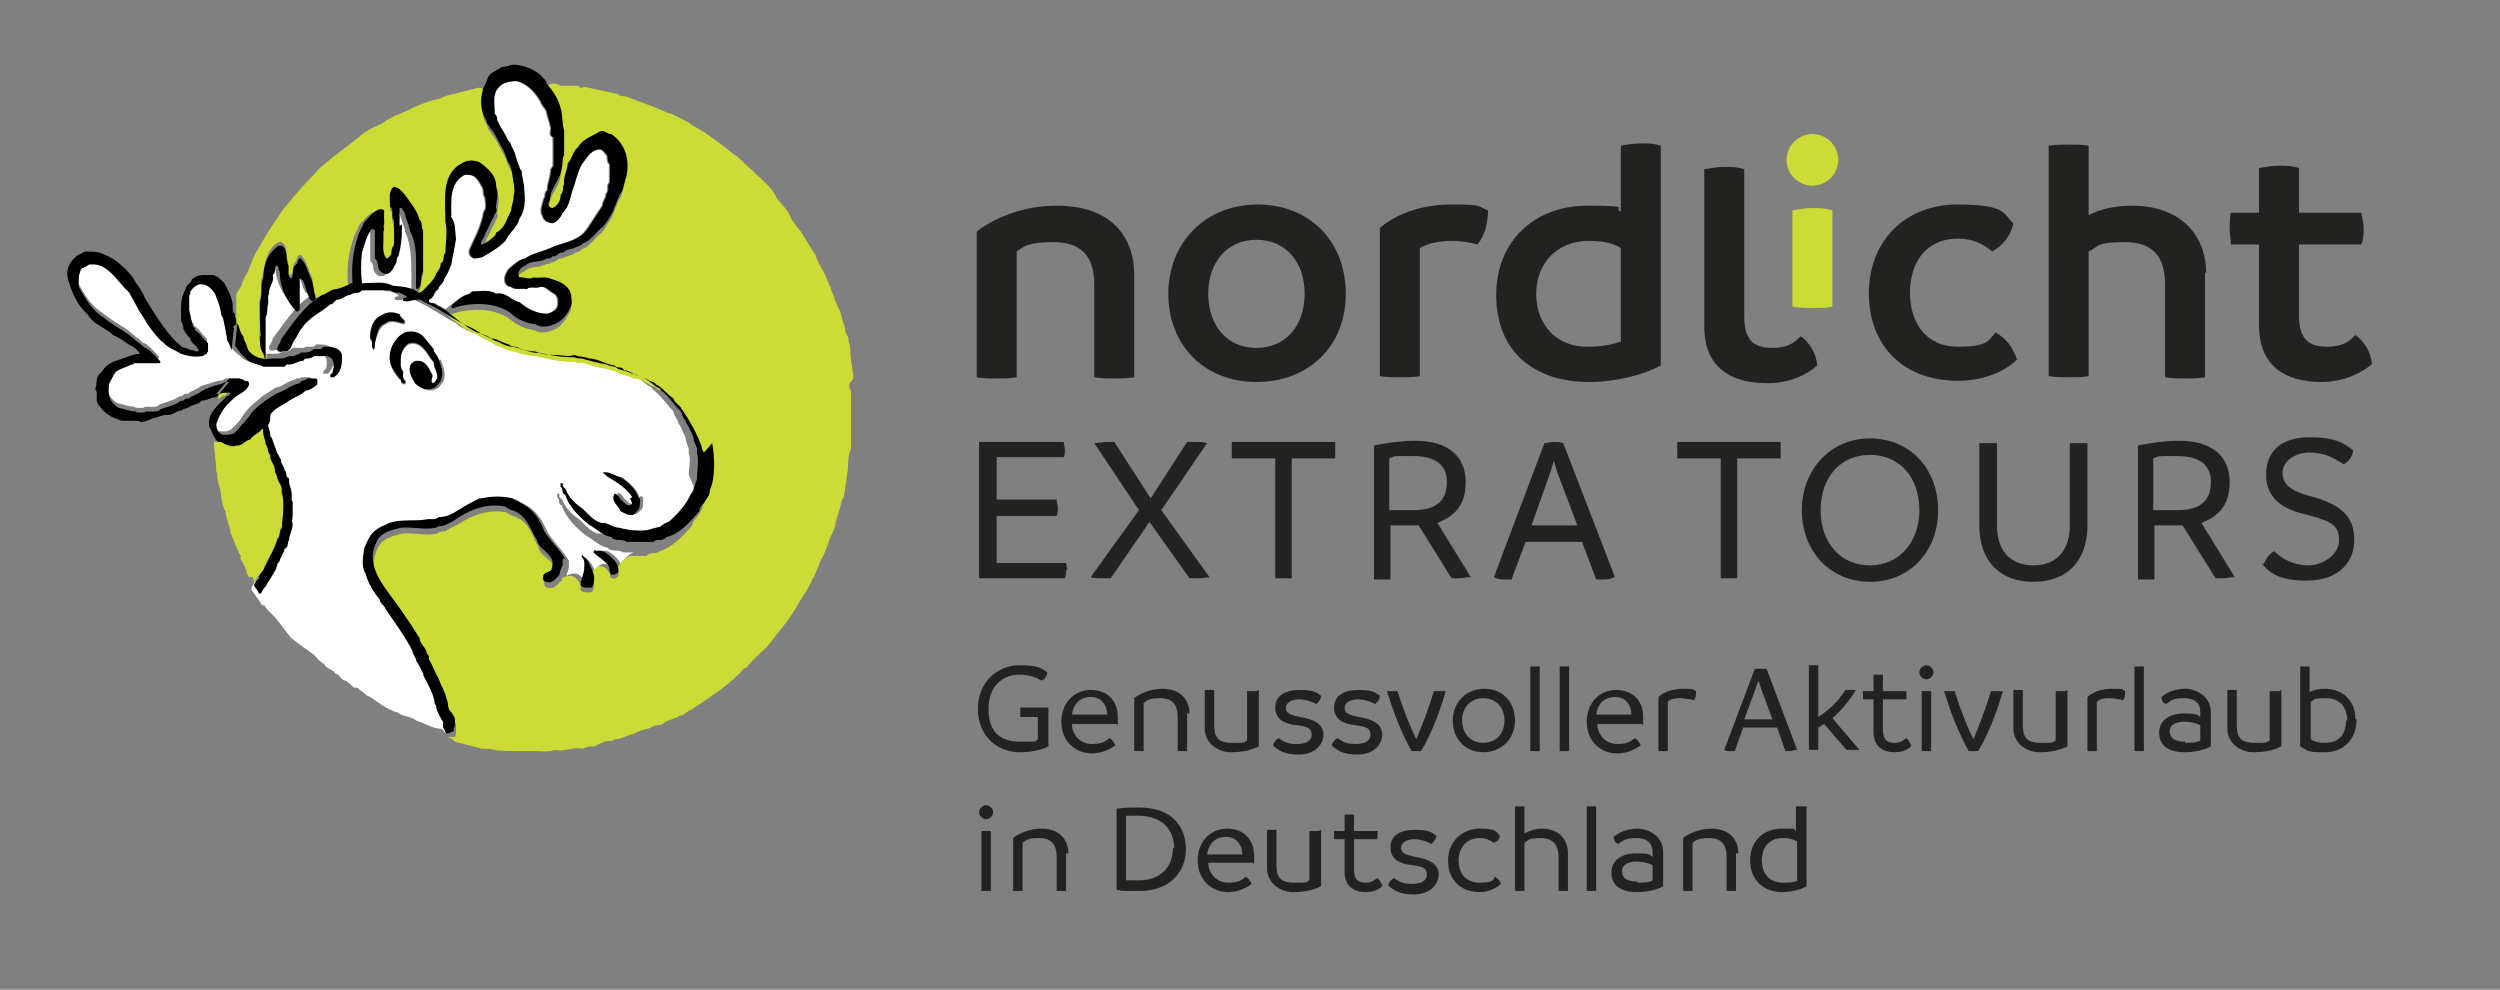<?xml version="1.0" encoding="UTF-8"?>
<svg xmlns="http://www.w3.org/2000/svg" version="1.1" viewBox="0 0 212.7 84.2">
  <rect x="0" y="0" width="212.7" height="84.2" fill="#808080" stroke="none"/>
  <!-- Generator: Adobe Illustrator 29.2.1, SVG Export Plug-In . SVG Version: 2.1.0 Build 116)  -->
  <defs>
    <style>
      .st0 {
        fill: #cddb36;
      }

      .st1 {
        fill: #fff;
      }

      .st2 {
        fill: #222221;
      }
    </style>
  </defs>
  <g id="Schriftzug">
    <g id="Schriftzug1" data-name="Schriftzug">
      <path class="st2" d="M89.2,60.3v3.2c-.6.3-1.4.5-2.4.5-2,0-3.6-1.4-3.6-3.7s1.7-3.7,3.5-3.7,1.9.3,2.4.6c0,.3-.2.6-.5.7-.5-.3-1.1-.5-1.9-.5-1.4,0-2.6,1-2.6,2.9s.9,2.8,2.7,2.8,1.1,0,1.5-.2v-1.9h-1.5c0-.2,0-.3,0-.4s0-.3,0-.4h2.4ZM95,61.6h-3.8c0,.9.7,1.7,1.7,1.7s1.2-.3,1.5-.5c.2.1.4.4.5.6-.4.3-1.1.7-2,.7-1.5,0-2.6-1.1-2.6-2.7s1.1-2.7,2.5-2.7,2.3.9,2.3,2.3,0,.4,0,.7ZM94.2,60.8c0-.7-.4-1.5-1.4-1.5s-1.5.7-1.6,1.5h2.9ZM101,60.7v3.2c-.1,0-.3,0-.4,0s-.3,0-.4,0v-2.9c0-1.1-.5-1.6-1.5-1.6s-1.1.2-1.4.4v4.1c-.1,0-.3,0-.4,0s-.3,0-.4,0v-4.5c.5-.4,1.4-.8,2.4-.8,1.6,0,2.3,1,2.3,2.1ZM107.1,58.7v4.8c-.6.3-1.3.5-2.4.5s-2.2-.8-2.2-2v-3.3c.2,0,.3,0,.4,0s.3,0,.4,0v2.9c0,1,.2,1.6,1.5,1.6s.9,0,1.3-.2v-4.2c.2,0,.3,0,.4,0s.3,0,.4,0ZM108.3,63.4c.1-.3.3-.5.5-.6.3.2.6.5,1.5.5s1.3-.3,1.3-.8-.3-.7-1.3-.8-1.8-.5-1.8-1.5.8-1.5,2.1-1.5,1.5.3,1.8.5c0,.3-.2.5-.4.7-.4-.2-.9-.4-1.5-.4s-1.1.3-1.1.7.2.6,1.2.8c1.2.2,2,.6,2,1.5s-.8,1.7-2.1,1.7-1.7-.4-2-.6ZM113.3,63.4c.1-.3.3-.5.5-.6.3.2.6.5,1.5.5s1.3-.3,1.3-.8-.3-.7-1.3-.8-1.8-.5-1.8-1.5.8-1.5,2.1-1.5,1.5.3,1.8.5c0,.3-.2.5-.4.7-.4-.2-.9-.4-1.5-.4s-1.1.3-1.1.7.2.6,1.2.8c1.2.2,2,.6,2,1.5s-.8,1.7-2.1,1.7-1.7-.4-2-.6ZM123,58.8c-.5,1.8-1.3,3.8-2.1,5.1-.1,0-.3,0-.4,0s-.3,0-.4,0c-.9-1.6-1.5-3.2-2.1-5.1.1,0,.3,0,.6,0s.2,0,.3,0c.5,1.6,1.1,3.1,1.6,4.1h0c0,0,0,0,0,0,.5-1.2,1-2.5,1.5-4.1.1,0,.2,0,.3,0,.2,0,.4,0,.5,0ZM123.6,61.3c0-1.5,1.1-2.7,2.7-2.7s2.6,1.2,2.6,2.7-1.1,2.7-2.7,2.7-2.6-1.2-2.6-2.7ZM128,61.3c0-1.1-.7-1.9-1.8-1.9s-1.8.8-1.8,1.9.7,1.9,1.8,1.9,1.8-.8,1.8-1.9ZM130.2,63.9v-7.2c.2,0,.3,0,.4,0s.3,0,.4,0v7.2c-.1,0-.3,0-.4,0s-.3,0-.4,0ZM132.7,63.9v-7.2c.2,0,.3,0,.4,0s.3,0,.4,0v7.2c-.1,0-.3,0-.4,0s-.3,0-.4,0ZM139.7,61.6h-3.8c0,.9.7,1.7,1.7,1.7s1.2-.3,1.5-.5c.2.1.4.4.5.6-.4.3-1.1.7-2,.7-1.5,0-2.6-1.1-2.6-2.7s1.1-2.7,2.5-2.7,2.3.9,2.3,2.3,0,.4,0,.7ZM138.8,60.8c0-.7-.4-1.5-1.4-1.5s-1.5.7-1.6,1.5h2.9ZM143.9,59.5c-.3,0-.6-.1-.9-.1s-.8,0-1.1.3v4.2c-.1,0-.3,0-.4,0s-.3,0-.4,0v-4.6c.4-.4,1.2-.7,2.1-.7s.8,0,1.1.2c0,.3,0,.6-.2.8ZM152.8,63.8c-.2,0-.3.1-.5.1s-.3,0-.4,0l-.7-2h-2.9l-.7,2c-.1,0-.3,0-.4,0-.2,0-.4,0-.5-.1l2.6-6.9c.2,0,.3,0,.5,0s.3,0,.5,0l2.6,6.9ZM150.8,61.2l-1-2.7-.2-.6-.2.6-1,2.7h2.3ZM158.1,63.8c-.2,0-.4,0-.6,0s-.3,0-.4,0l-1.9-2.2c-.2.1-.3.2-.5.3v1.9c-.1,0-.3,0-.4,0s-.3,0-.4,0v-7.2c.2,0,.3,0,.4,0s.3,0,.4,0v4.4c.9-.6,1.7-1.3,2.3-2.3.2,0,.3,0,.4,0s.3,0,.5,0c-.6,1-1.3,1.8-2,2.4l2.3,2.7ZM162.6,63.5c-.3.3-.8.5-1.4.5-1,0-1.8-.5-1.8-1.7v-2.8h-.9c0-.1,0-.2,0-.4s0-.2,0-.3h.9v-1.4c.1,0,.3,0,.4,0s.3,0,.4,0v1.4h2c0,.1,0,.2,0,.3s0,.2,0,.4h-2v2.6c0,.9.4,1.1,1,1.1s.8-.3,1-.4c.2.2.3.4.4.6ZM163.3,57.2c0-.3.3-.6.6-.6s.6.3.6.6-.3.6-.6.6-.6-.3-.6-.6ZM163.5,63.9v-5.1c.2,0,.3,0,.4,0s.3,0,.4,0v5.1c-.1,0-.3,0-.4,0s-.3,0-.4,0ZM170.4,58.8c-.5,1.8-1.3,3.8-2.1,5.1-.1,0-.3,0-.4,0s-.3,0-.4,0c-.9-1.6-1.5-3.2-2.1-5.1.1,0,.3,0,.6,0s.2,0,.3,0c.5,1.6,1.1,3.1,1.6,4.1h0c0,0,0,0,0,0,.5-1.2,1-2.5,1.5-4.1.1,0,.2,0,.3,0,.2,0,.4,0,.5,0ZM175.9,58.7v4.8c-.6.3-1.3.5-2.4.5s-2.2-.8-2.2-2v-3.3c.2,0,.3,0,.4,0s.3,0,.4,0v2.9c0,1,.2,1.6,1.5,1.6s.9,0,1.3-.2v-4.2c.2,0,.3,0,.4,0s.3,0,.4,0ZM180.4,59.5c-.3,0-.6-.1-.9-.1s-.8,0-1.1.3v4.2c-.1,0-.3,0-.4,0s-.3,0-.4,0v-4.6c.4-.4,1.2-.7,2.1-.7s.8,0,1.1.2c0,.3,0,.6-.2.8ZM181.6,63.9v-7.2c.2,0,.3,0,.4,0s.3,0,.4,0v7.2c-.1,0-.3,0-.4,0s-.3,0-.4,0ZM188.1,60.6v2.9c-.5.3-1.4.5-2.2.5-1.6,0-2.2-.7-2.2-1.7s.9-1.6,2.1-1.6,1.1.1,1.4.3v-.4c0-.8-.5-1.2-1.4-1.2s-1.1.2-1.5.5c-.3-.1-.4-.3-.4-.6.3-.3,1.1-.7,2-.7s2.2.6,2.2,2ZM185.9,63.2c.5,0,1,0,1.3-.2v-1.3c-.4-.2-.9-.3-1.4-.3s-1.2.2-1.2.8.4.9,1.3.9ZM194.1,58.7v4.8c-.6.3-1.3.5-2.4.5s-2.2-.8-2.2-2v-3.3c.2,0,.3,0,.4,0s.3,0,.4,0v2.9c0,1,.2,1.6,1.5,1.6s.9,0,1.3-.2v-4.2c.2,0,.3,0,.4,0s.3,0,.4,0ZM200.5,61.2c0,1.7-1.1,2.8-2.7,2.8s-1.4-.1-2.1-.5v-6.8c.2,0,.3,0,.4,0s.3,0,.4,0v2.2c.3-.2.8-.3,1.3-.3,1.5,0,2.6,1,2.6,2.6ZM199.7,61.3c0-1.1-.6-1.9-1.8-1.9s-.9.1-1.3.3v3.2c.3.2.7.3,1.2.3,1.2,0,1.8-.7,1.8-1.9ZM83.3,69.1c0-.3.3-.6.6-.6s.6.3.6.6-.3.6-.6.6-.6-.3-.6-.6ZM83.5,75.8v-5.1c.2,0,.3,0,.4,0s.3,0,.4,0v5.1c-.1,0-.3,0-.4,0s-.3,0-.4,0ZM90.7,72.6v3.2c-.1,0-.3,0-.4,0s-.3,0-.4,0v-2.9c0-1.1-.5-1.6-1.5-1.6s-1.1.2-1.4.4v4.1c-.1,0-.3,0-.4,0s-.3,0-.4,0v-4.5c.5-.4,1.4-.8,2.4-.8,1.6,0,2.3,1,2.3,2.1ZM100.9,72.2c0,2.1-1.5,3.6-3.9,3.6s-1.2,0-2-.1v-6.9c.8-.1,1.2-.1,1.9-.1,2.6,0,4,1.4,4,3.6ZM99.9,72.2c0-1.6-1-2.8-3.1-2.8s-.6,0-1,0v5.5c.3,0,.7,0,1.1,0,1.9,0,2.9-1.2,2.9-2.8ZM106.6,73.4h-3.8c0,.9.7,1.7,1.7,1.7s1.2-.3,1.5-.5c.2.1.4.4.5.6-.4.3-1.1.7-2,.7-1.5,0-2.6-1.1-2.6-2.7s1.1-2.7,2.5-2.7,2.3.9,2.3,2.3,0,.4,0,.7ZM105.7,72.7c0-.7-.4-1.5-1.4-1.5s-1.5.7-1.6,1.5h2.9ZM112.4,70.6v4.8c-.6.3-1.3.5-2.4.5s-2.2-.8-2.2-2v-3.3c.2,0,.3,0,.4,0s.3,0,.4,0v2.9c0,1,.2,1.6,1.5,1.6s.9,0,1.3-.2v-4.2c.2,0,.3,0,.4,0s.3,0,.4,0ZM117.6,75.4c-.3.3-.8.5-1.4.5-1,0-1.8-.5-1.8-1.7v-2.8h-.9c0-.1,0-.2,0-.4s0-.2,0-.3h.9v-1.4c.1,0,.3,0,.4,0s.3,0,.4,0v1.4h2c0,.1,0,.2,0,.3s0,.2,0,.4h-2v2.6c0,.9.4,1.1,1,1.1s.8-.3,1-.4c.2.2.3.4.4.6ZM118.1,75.3c.1-.3.3-.5.5-.6.3.2.6.5,1.5.5s1.3-.3,1.3-.8-.3-.7-1.3-.8-1.8-.5-1.8-1.5.8-1.5,2.1-1.5,1.5.3,1.8.5c0,.3-.2.5-.4.7-.4-.2-.9-.4-1.5-.4s-1.1.3-1.1.7.2.6,1.2.8c1.2.2,2,.6,2,1.5s-.8,1.7-2.1,1.7-1.7-.4-2-.6ZM123.2,73.2c0-1.6,1.2-2.7,2.7-2.7s1.4.3,1.7.6c0,.3-.2.5-.5.6-.3-.2-.7-.4-1.2-.4-1.2,0-1.8.9-1.8,1.9s.5,1.9,1.8,1.9,1.1-.3,1.3-.5c.2.1.4.3.5.6-.3.3-1,.7-1.8.7-1.6,0-2.7-1-2.7-2.7ZM133.4,72.6v3.2c-.1,0-.3,0-.4,0s-.3,0-.4,0v-2.9c0-.8-.3-1.6-1.5-1.6s-1,.2-1.4.4v4.1c-.1,0-.3,0-.4,0s-.3,0-.4,0v-7.2c.2,0,.3,0,.4,0s.3,0,.4,0v2.3c.4-.2.9-.4,1.5-.4,1.5,0,2.2,1,2.2,2.1ZM135,75.8v-7.2c.2,0,.3,0,.4,0s.3,0,.4,0v7.2c-.1,0-.3,0-.4,0s-.3,0-.4,0ZM141.5,72.5v2.9c-.5.3-1.4.5-2.2.5-1.6,0-2.2-.7-2.2-1.7s.9-1.6,2.1-1.6,1.1.1,1.4.3v-.4c0-.8-.5-1.2-1.4-1.2s-1.1.2-1.5.5c-.3-.1-.4-.3-.4-.6.3-.3,1.1-.7,2-.7s2.2.6,2.2,2ZM139.3,75.1c.5,0,1,0,1.3-.2v-1.3c-.4-.2-.9-.3-1.4-.3s-1.2.2-1.2.8.4.9,1.3.9ZM147.7,72.6v3.2c-.1,0-.3,0-.4,0s-.3,0-.4,0v-2.9c0-1.1-.5-1.6-1.5-1.6s-1.1.2-1.4.4v4.1c-.1,0-.3,0-.4,0s-.3,0-.4,0v-4.5c.5-.4,1.4-.8,2.4-.8,1.6,0,2.3,1,2.3,2.1ZM153.7,68.6v6.8c-.5.3-1.4.5-2.1.5-1.5,0-2.7-1-2.7-2.7s1.2-2.7,2.7-2.7.9,0,1.2.2v-2.1c.1,0,.3,0,.4,0s.3,0,.4,0ZM152.9,74.9v-3.3c-.3-.2-.7-.3-1.2-.3-1.1,0-1.8.7-1.8,1.9s.7,1.9,1.8,1.9c.5,0,.9,0,1.3-.2Z"/>
      <path class="st2" d="M90.7,48.5c0,.2,0,.5-.1.7h-7.3v-11.6h7.2c0,.2.1.5.1.7s0,.5-.1.6h-5.7v3.6h5.1c0,.2.1.5.1.7s0,.4-.1.7h-5.1v4h5.9c0,.2.1.4.1.6ZM103,49.1c-.2,0-.6.1-1,.1s-.5,0-.8,0l-3.4-4.8-3.3,4.8c-.1,0-.5,0-.7,0-.3,0-.8,0-1-.1l4.1-5.7-3.8-5.7c.3,0,.8-.1,1.1-.1s.4,0,.6,0l3.1,4.8,3.1-4.8c.1,0,.4,0,.6,0,.3,0,.8,0,1.1.1l-3.9,5.7,4.1,5.7ZM113.6,39h-3.7v10.2c-.3,0-.5,0-.7,0s-.5,0-.7,0v-10.2h-3.7c0-.2,0-.5,0-.7s0-.4,0-.7h8.8c0,.2,0,.4,0,.7s0,.4,0,.7ZM125.1,49.1c-.3,0-.6.1-1,.1s-.5,0-.6,0l-2.8-4.5c-.1,0-.3,0-.4,0-.6,0-1.4,0-2,0v4.6c-.3,0-.5,0-.7,0s-.5,0-.7,0v-11.4c1-.2,2.3-.4,3.5-.4,2.9,0,4.3,1.4,4.3,3.5s-1,2.9-2.4,3.5l2.9,4.7ZM120.3,43.4c2.1,0,2.8-1,2.8-2.4s-.9-2.2-2.9-2.2-1.4,0-2,.2v4.4c.7,0,1.4,0,2,0ZM137.4,49.1c-.3.1-.5.2-.9.2s-.5,0-.7,0l-1.2-3.2h-4.8l-1.2,3.2c-.2,0-.5,0-.6,0-.3,0-.6,0-.9-.2l4.3-11.4c.3,0,.5-.1.8-.1s.5,0,.8.1l4.4,11.4ZM134.2,44.7l-1.7-4.5-.3-1-.3,1-1.6,4.5h3.9ZM151.5,39h-3.7v10.2c-.3,0-.5,0-.7,0s-.5,0-.7,0v-10.2h-3.7c0-.2,0-.5,0-.7s0-.4,0-.7h8.8c0,.2,0,.4,0,.7s0,.4,0,.7ZM153.3,43.4c0-3.4,2.4-6.1,5.8-6.1s5.8,2.6,5.8,6.1-2.4,6.1-5.8,6.1-5.8-2.6-5.8-6.1ZM163.3,43.4c0-2.8-1.7-4.7-4.2-4.7s-4.2,1.9-4.2,4.7,1.7,4.7,4.2,4.7,4.2-2,4.2-4.7ZM168.4,44.7v-7c.3,0,.5,0,.7,0s.5,0,.8,0v7c0,2,1,3.4,3.1,3.4s3.1-1.4,3.1-3.4v-7c.3,0,.5,0,.8,0s.5,0,.7,0v7c0,3.1-1.8,4.8-4.6,4.8s-4.6-1.7-4.6-4.8ZM190.1,49.1c-.3,0-.6.1-1,.1s-.5,0-.6,0l-2.8-4.5c-.1,0-.3,0-.4,0-.6,0-1.4,0-2,0v4.6c-.3,0-.5,0-.7,0s-.5,0-.7,0v-11.4c1-.2,2.3-.4,3.5-.4,2.9,0,4.3,1.4,4.3,3.5s-1,2.9-2.4,3.5l2.9,4.7ZM185.3,43.4c2.1,0,2.8-1,2.8-2.4s-.9-2.2-2.9-2.2-1.4,0-2,.2v4.4c.7,0,1.4,0,2,0ZM192.6,48c.2-.5.5-.9.9-1.1.7.7,1.7,1.2,2.9,1.2s2.6-.9,2.6-2.1-.4-1.6-2.7-2.2c-1.8-.4-3.5-1.2-3.5-3.4s1.5-3.2,3.7-3.2,2.9.5,3.7,1.1c0,.5-.4,1-.8,1.2-.8-.5-1.6-1-2.9-1s-2.3.8-2.3,1.7.5,1.5,2.3,2c2.3.6,3.8,1.5,3.8,3.7s-1.6,3.5-4.1,3.5-3.2-.8-3.8-1.5Z"/>
      <path class="st0" d="M152,13.6c0-1.2,1-2.2,2.2-2.2s2.2,1,2.2,2.2-1,2.2-2.2,2.2-2.2-1-2.2-2.2ZM152.5,26.1v-8.2c.6-.1,1.1-.2,1.7-.2s1.1,0,1.7.2v8.2c-.5.1-1.1.1-1.7.1s-1.1,0-1.7-.1Z"/>
      <path class="st2" d="M96.5,23.4v8.7c-.6.1-1.2.1-1.7.1s-1.1,0-1.7-.1v-7.9c0-2.6-1.3-3.6-3.5-3.6s-2.5.4-3.1.8v10.7c-.5.1-1.1.1-1.7.1s-1.1,0-1.7-.1v-12.4c1.3-1,3.7-2.2,6.8-2.2,4.6,0,6.6,2.6,6.6,5.9ZM99.4,25c0-4.4,3.2-7.6,7.6-7.6s7.5,3.1,7.5,7.6-3.2,7.5-7.6,7.5-7.5-3.1-7.5-7.5ZM111,25c0-2.7-1.6-4.6-4.1-4.6s-4.1,1.9-4.1,4.6,1.6,4.6,4.1,4.6,4.1-1.9,4.1-4.6ZM126.6,17.9c0,1.1-.3,2.2-.9,2.9-.7-.2-1.4-.3-2.2-.3-1.1,0-2,.2-2.7.6v10.9c-.5.1-1.1.1-1.7.1s-1.1,0-1.7-.1v-12.6c1.1-1,3.3-2,6-2s2.2.1,3.2.5ZM141.3,12.4v18.7c-1.5.8-3.8,1.4-6.1,1.4-4.7,0-7.9-2.6-7.9-7.4s3.5-7.6,7.7-7.6,2.1.2,2.9.5v-5.6c.5-.1,1.1-.2,1.7-.2s1.1,0,1.7.2ZM137.9,29.1v-8c-.8-.5-1.7-.6-2.8-.6-2.5,0-4.4,1.8-4.4,4.5s1.8,4.5,4.3,4.5c1,0,1.9-.1,2.8-.4ZM159,25c0-4.6,3.2-7.6,7.5-7.6s3.9.8,4.8,1.6c-.2,1-.9,1.9-1.8,2.4-.7-.6-1.6-1.1-2.9-1.1-2.8,0-4.1,2.1-4.1,4.6s1.3,4.6,4.1,4.6,2.6-.7,3.2-1.2c.9.5,1.5,1.3,1.8,2.3-.9.9-2.7,1.8-5,1.8-4.5,0-7.6-2.8-7.6-7.5ZM187.6,23.2v8.9c-.6.1-1.2.1-1.7.1s-1.1,0-1.7-.1v-7.9c0-2.1-.8-3.6-3.4-3.6s-2.2.4-3.1.8v10.6c-.5.1-1.1.1-1.7.1s-1.1,0-1.7-.1V12.4c.6-.1,1.1-.1,1.7-.1s1.1,0,1.7.1v5.9c1-.5,2.2-.8,3.7-.8,4.3,0,6.3,2.7,6.3,5.7ZM201.8,31c-.9.7-2.3,1.5-4.3,1.5-3.1,0-5.3-1.4-5.3-4.8v-6.9h-2.4c0-.5-.1-.9-.1-1.4s0-.9.1-1.3h2.4v-3.8c.6-.1,1.1-.2,1.7-.2s1.1,0,1.7.2v3.8h5.3c.1.5.2.9.2,1.3s0,.9-.2,1.4h-5.3v6.1c0,2.1,1,2.6,2.4,2.6s1.9-.5,2.4-1c.7.5,1.3,1.4,1.4,2.4ZM154.6,31.1c-.9.8-2.3,1.5-4.3,1.5-3.1,0-5.3-1.4-5.3-4.8v-13.4c.6-.1,1.1-.2,1.7-.2s1.1,0,1.7.2v12.6c0,2.1,1,2.6,2.4,2.6s1.9-.5,2.4-1c.7.5,1.3,1.4,1.4,2.4Z"/>
    </g>
  </g>
  <g id="Elch">
    <path id="weiss" class="st1" d="M36.4,25.7c0,0,0-.1,0-.2.5-.2.4-.7.8-.9,0-.3.5-.5.5-.9.3-.4.4-.7.6-1.2.1-.7.3-1.4.4-2.2-.1-.6,0-1.3-.4-1.8,0-1.3-.2-2.9,1.1-3.6.2-.1.4,0,.6,0,.5.1.7.6,1,1.1.1.2,0,.6.2.8,0,.4.2.9-.1,1.2-.2,1.2-.7,2.1-1.2,3.2-.1.3,0,.6.2.7.2.2.5,0,.8,0,.7-.4,1.4-.8,2-1.4.3-.7,1-1.1,1.2-1.9.5-.7.5-1.6.4-2.5,0-.6-.2-1-.2-1.5,0-.1-.2-.2-.2-.4-.3-.6-.3-1.2-.7-1.8,0-.3-.3-.4-.4-.7-.2-.5-.5-.8-.7-1.3-.2-.2,0-.5-.3-.7,0-.7-.2-1.5.2-2.1.4-.6,1.1-.7,1.7-.7.9.2,1.6,1,2,1.7.1.3.3.5.5.8.1.5.3,1,.4,1.5,0,.3-.2.6.2.8v2.4l-.2.3c0,.6-.3,1.2-.3,1.8-.3.2-.1.5-.3.7-.1.5-.4,1-.1,1.5.1.4.4.5.8.6.4-.1.7-.5.9-.9.5-.5.6-1.2.8-1.9.3-.7.4-1.5.8-2.2.4-.5.7-1.2,1.5-1.3.3,0,.5.3.7.6,0,.2,0,.5.2.7v1.5c-.3.3,0,.7-.3,1,0,.4-.3.6-.3,1-.5.7-.9,1.4-1.4,2.1-.7.9-1.8,1-2.8,1.4-.8.4-1.7.5-2.4,1-.6.1-1,.6-1.4.9-.2.3-.4.7-.3,1.1.1.2.2.4.5.4.3.3.9.1,1.3.2.4-.3.8,0,1.2-.2h.2c.4.1.6.4,1,.6.3.2.3.5.3.9,0,.4-.5.7-.9.8-.9,0-1.7-.4-2.4-1-.7-.1-1.1-.9-2-.7-.5-.4-1.4-.2-2-.2l-.2.2c-.6.1-1.1.6-1.6,1h0s-.4.3-.4.3c-.3-.2-.6-.3-.9-.5-.1,0-.3,0-.4-.1ZM59,41.3c0,.1,0,.3,0,.4-.2.4-.2.9-.5,1.2,0,0,0,0,0,0-.4.9-1.1,1.7-1.9,2.4-.3.1-.5.2-.7.4-.4.1-.8.2-1.1.3-.8.1-1.7,0-2.4-.2-.6,0-1-.5-1.5-.4-.7-.2-1.1-.7-1.6-1.2-.6-.4-1.1-.9-1.4-1.5,0-.3-.4-.3-.3-.6,0-.1-.1-.1-.2-.1v.3c.3.2,0,.6.4.7.3,1,1.2,1.9,2.1,2.6.6.3,1.1.9,1.8,1,.3.4.9.1,1.3.4.3,0,.6,0,.9,0-.3.1-.5.3-.8.6-.1.1-.2.3-.3.4,0-.2-.2-.3-.3-.5-.4-.4-.9-.8-1.4-.6,0,0-.2,0-.2.2.4.4,1,.7,1.3,1.2,0,0,0,.2,0,.3-.2-.3-.7-1-1.3-.4,0,0-.2.2-.3.4,0-.2-.2-.4-.2-.5-.1-.2-.4-.5-.6-.7,0,0-.1.2,0,.2.4.2.2.7.2,1.1,0,.3-.1.6-.2.9-.1-.3-.4-.7-.8-.8-.3,0-.5,0-.8.2,0-.2.2-.5.2-.8,0,0,0-.2,0-.2,0,0,0-.2,0-.3-.1-.2-.3-.4-.4-.6-.5-.6-1-1.2-1.4-1.8-.2-.4-.4-.9-.7-1.3-.3-.4-.7-.8-1.1-1-.3-.2-.6-.3-.9-.5-.4-.1-.8-.1-1.3-.1s-.9,0-1.3,0h-.2c-.6.3-1.2.6-1.8,1-.5.3-1,.6-1.7.6-.1.1-.3.2-.5.2,0,0-.2,0-.3,0s-.2,0-.3,0c-1,.2-2.4-.1-3.3.4-.1,0-.3,0-.4.1-.2,0-.4.2-.5.4-.2.1-.3.3-.4.5-.2.3-.3.6-.5,1-.1.7-.3,1.6.1,2.2.2.8.7,1.6,1.2,2.2,0,.3.4.5.5.8.8,1.2,1.7,2.4,2.3,3.6,0,.2.2.4.3.6,0,0,0,.1,0,.2.1.2.2.3.3.5.1.2.2.4.3.5,0,.3.3.6.4.9.2.4.4.8.5,1.2,0,0,0,.1,0,.2,0,.1,0,.2,0,.3,0,0,0,0,0,.1,0,.2,0,.4.1.6.2,0,.3,0,.5.1v.7c0,0,0,0,0,0,0,.2,0,.3,0,.5,0,0,0,0,0,0,0,.1.1.2.2.3,0,0,0,.1,0,.2,0,0-.2,0-.3,0,0,0,0,0,0-.2,0,0,0,0,0,0,0,0,0,.1,0,.2,0-.1-.1-.2-.3-.3h0c-.7,0-1.4-.5-2.1-.7-.5-.4-1.1-.3-1.6-.7-.5-.1-.9-.4-1.3-.6-.2-.2-.6-.4-1-.7-.3-.1-.5-.3-.6-.4-.2-.1-.4-.3-.5-.4h-.3c-.4-.4-.3-.3-.7-.6-.4,0-.5-.6-.9-.6,0-.3-.8-.4-.9-.8-.4-.2-.6-.5-.9-.8-1-.7-1.8-1.3-1.9-1.4-.2-.2-.7-.9-1.4-1.8-.3-.3-.7-.6-.9-1h-.2c-.3-.5-.6-.9-.9-1.3h0s0,0,0,0v-.2c-.1,0,.9-1.3.9-1.3,0,0,0,0,.2,0,.1-.2.3-.4.4-.7,0-.1,0-.3.1-.4s.1-.2.2-.3c0-.4.3-.6.4-1,0,0,.1,0,.2-.2,0,0,0,0,0,0,0,0,0,0,0-.2,0,0,0-.2,0-.3,0,0,0-.1.1-.2,0-.5.3-.9.3-1.3,0-.1,0-.3,0-.4,0,0,0,0,0,0,0-.1,0-.2,0-.3,0,0,0-.2,0-.3,0-.1,0-.2,0-.3,0,0,0,0,0,0,0-.1,0-.2,0-.3,0,0,0-.2-.1-.3,0-.1,0-.3,0-.4,0,0,0,0,0-.1,0,0,0-.2,0-.3,0,0,0,0,0-.1,0-.1,0-.2,0-.3,0-.1,0-.3,0-.4-.3-.2,0-.6-.4-.7,0-.3-.4-.5-.3-.9,0-.1-.1-.2-.2-.4,0-.1-.1-.3-.2-.4-.1-.3-.2-.5-.3-.8,0-.2,0-.3-.2-.4,0-.3-.1-.6-.2-.9.3-.2.1-.5.2-.9.3-.5.9-.7,1.3-1,.4-.3.8-.5,1.2-.7.3,0,.4-.3.7-.4.3-.1.6-.3.8-.5,0-.1,0-.2,0-.3,0,0,0-.1,0-.1,0,0,0,0-.1-.1-.1,0-.2,0-.4,0-.1,0-.3,0-.4,0,0,0,0,.1-.1.1,0,0-.1,0-.2,0,0,0,0,0-.1,0,0,0,0,0,0,0,0,0,0,0-.1.1-.5.1-.9.4-1.3.6-.3,0-.5.2-.7.3-.3.2-.6.4-.9.6,0,0-.1.1-.2.2-.3.2-.6.5-.8.7-.3.3-.5.6-.7.9-.1.2-.2.3-.4.5-.1.1-.3.3-.4.4-.2.1-.3.2-.5.2-.2,0-.4,0-.5,0-.1,0-.2,0-.3-.1,0,0,0,0,0,0,0,0,0,0,0-.1,0,0,0,0,0-.1,0,0,0,0,0,0,0-.1,0-.2-.1-.4,0-.1,0-.3.2-.4h0s0,0,0,0c0-.2.2-.4.3-.5,0,0,0,0,0,0,0-.1.2-.3.3-.4,0,0,.1-.1.2-.2,0-.1.2-.2.3-.3.2-.2.3-.3.5-.5.4-.2.9-.5,1.1-1,0-.2-.2-.3-.4-.3-.2-.2-.4-.2-.7-.2-.1,0-.2,0-.4,0,0,0,0,0,0,0,0,0-.1,0-.2,0,0,0,0,0-.1,0h-.2c-.2.1-.3.2-.5.2,0,0,0,0-.1,0-.5.1-.9.3-1.4.4,0,0-.2.1-.3.2-.2.1-.4.2-.6.3-.1,0-.2.1-.3.2,0,0-.1,0-.2,0-.2,0-.3.3-.5.2-.3.2-.5.3-.8.4-.3.1-.6.2-.9.3-.3.3-.7.2-1.1.2-.1,0-.2,0-.3.1,0,0-.1,0-.2,0,0,0-.2,0-.2,0-.2,0-.3,0-.4-.1-.5,0-.9-.2-1.4-.3-.2-.1-.3-.2-.5-.4-.4-.5-.4-1.1-.3-1.7.2-.3.3-.6.5-.9.3-.3.8-.4,1.2-.6s.3,0,.4-.2c.3,0,.7,0,1,0s.7,0,1,0h0c0,0,.2,0,.2,0,0,0,.1-.1,0-.2-.4-.4-.7-.8-1.2-1.1,0,0-.1,0-.2-.1-.1-.1-.3-.3-.5-.4-.2-.2-.5-.4-.7-.6-.7-.5-1.5-.9-2.2-1.5-1-.6-1.6-1.7-2.1-2.6,0-.1,0-.3,0-.4,0-.3,0-.6.1-.8,0-.1.1-.3.2-.4.2,0,.4-.2.6-.3,0,0,.1,0,.2,0,1.4-.1,2.2,1.5,3.2,2.4.2.4.4.7.6,1.1.2.4.4.7.6,1,.4.7.9,1.4,1.5,2,.3.2.5.5.8.6.3.2.6.3.9.5.6.2,1.1.3,1.8.2h0c.1,0,.3-.2.4-.2,0,0,0-.1.1-.2,0-.2,0-.5,0-.7-.4-.3-.6-.8-1.1-1.1,0,0,0,0,0-.1,0-.1-.2-.2-.2-.3-.1-.4-.2-.8-.3-1.3,0-.2,0-.4,0-.6,0,0,0-.2,0-.3s0-.2,0-.3c0,0,0-.1.1-.2,0,0,0-.1,0-.2.2-.3.6-.7,1-.6.5,0,.9.5,1.1.8.1.3.2.5.3.8.1.3.2.5.2.8,0,.2.1.3.2.5.1.5.2,1,.3,1.4,0,0,0,.1,0,.1v.2c.1.2.2.4.3.6,0,0,0,.1,0,.2,0,0,0,0,0,0,0,0,0,.1.1.2,0,0,.1.2.2.3.1.2.3.3.4.4.2.2.4.3.6.5.4.2.7.2,1.1.4h1.8l.2-.2c.5,0,.8-.3,1.4-.3.1-.1.3-.2.4-.2s.3,0,.5-.2c0,0,.1,0,.2,0,0,0,.2,0,.2,0,0,0,0,0,.1,0,.1,0,.2,0,.3,0h0c0,0,.2,0,.3,0,0,0,0,0,0,0,0,0,.2,0,.3.1,0,0,.1.1.1.2.1.2.1.3.1.5,0,.2,0,.4-.1.5,0,0-.1.1-.2.2,0,0,0,.1,0,.2.1,0,.2,0,.3,0,.2,0,.3-.3.4-.4,0,0,.1-.2.1-.2.3-.3.3-.8.2-1.2-.2-.7-1-.7-1.6-.7-.1.2-.3.2-.4.2,0,0-.2,0-.2,0s-.2,0-.2,0c0,0-.2,0-.2.1,0,0,0,0,0,0,0,0-.1,0-.2,0,0,0,0,0-.1,0,0,0-.1,0-.2,0-.1,0-.2,0-.3,0-.2,0-.3,0-.4.2,0,0-.1,0-.2.1-.1,0-.2,0-.3,0-.2,0-.4.2-.7.2-.1,0-.2,0-.4,0-.3,0-.6,0-.9,0v-.7c0-1,0-1.9,0-3,.2-.3,0-.7.2-1.1.1-.3,0-.6.1-.9-.1-.6.4-1,.3-1.6.2-.2.1-.6.3-.8.3,0,.1.4.3.5,0,1.3.6,2.5,1.4,3.4.2,0,.2-.1.3-.3,0-.9,0-1.6,0-2.4h0c.1,0,.2,0,.3.1.2.5.3,1.1.6,1.6.2.1.4,0,.5,0,0,0,0,0,0,0v.2c-1.4.9-2.3,2.4-3.3,3.7,0,.3-.4.6-.3.9.2.3.5,0,.8.1.4-.2.4-.5.6-.9.3-.3.4-.8.7-1.1.6-.9,1.6-1.3,2.4-2,.3,0,.4-.4.6-.4.4,0,.7-.4,1.1-.4.3-.3.7,0,1-.4h2.4c.2.2.5.2.8.2.2.1.4.2.6.3,0,.2-.2.1-.3.2,0,0,0,.2,0,.2.6.2,1.2-.4,1.8.1,1.2.5,2.2,1.3,3.4,1.9.3.3.6.4.9.6.5.2,1,.3,1.4.6.5,0,1,.4,1.5.5.3.3.7.1,1,.4.6.1,1,.4,1.6.3.4.2,1,.2,1.4.2.6,0,1,.2,1.6,0,.4.2.8.1,1.2.3.8,0,1.4.5,2.2.6.2.3.6,0,.8.4.4,0,.7.3,1,.4.6.1,1.1.5,1.6.9.2.2.5.2.5.4.7.5,1.2,1.3,1.8,1.9,0,.3.3.6.4.9,0,0,0,0,0,.1.3.3.3.7.6,1.1,0,.4.2.7.3,1.1,0,0,0,.2,0,.3.2.6,0,1.3,0,1.9ZM34.4,27.6c.3-.3-.2-.5-.3-.7-.4-.2-1.2-.3-1.6,0-.8.3-1.1,1.1-1,2,.3.2,0,.7.3.9.2-.2,0-.4.1-.6.2-.6.3-1.3.9-1.6.5-.4,1.1-.1,1.5,0ZM37.3,30.6c-.1-.3-.4-.5-.4-.8l-.9-1.1c-.4-.4-1.1-.5-1.6-.3-.6.3-1.1,1-1.2,1.7-.2.9.3,1.6.8,2.2.2,0,0,.3.3.4,0,0,.1,0,.2,0,0,0,0-.1,0-.2-.3-.2-.2-.5-.2-.8-.3-.3-.2-.8-.2-1.2,0-.4.3-1,.7-1.2,1.1-.3,1.6,1,2.1,1.6,0,.5.4.9.3,1.4-.1.1-.2.4-.4.4-.2-.2,0-.5,0-.7-.3-.5-.5-1.1-1.1-1.2-.3,0-.5.2-.6.4-.2.6.2,1.1.4,1.5.4.4,1,.7,1.6.4.3-.1.4-.4.6-.6.3-.7,0-1.3-.2-1.9ZM54.4,42.3c-.2-.7-.9-1.3-1.5-1.7-.5,0-1-.5-1.5-.4,0,.2.2.2.3.3.8.4,1.7,1,2.2,1.8,0,.2.2.5,0,.6-.4,0-.6-.3-.8-.5-.1-.2-.3-.4-.5-.5-.3.6.3,1,.5,1.5.3.2.7.4,1.1.3.2-.2.4-.3.5-.6,0-.3.1-.7-.1-.9ZM30.6,24.4c.9,0,1.8-.2,2.6.2.6,0,1.3.2,1.8.4v-.3c0,0,0-.2,0-.3,0-.3,0-.6,0-.9,0-1.3,0-2.6-.5-3.7-.1-.6-.4-1.1-.5-1.7-.2-.1,0-.3-.3-.4h-.1c0,.6,0,1.2,0,1.7,0,.1.2.2.2.3,0,.8,0,1.6-.3,2.3-.2.2-.1.4-.2.6-.2.3-.3.7-.7.9-.2,0-.5,0-.6-.2-.4-.3-.1-.8-.5-1.1v-2.4c-.1-.1-.2-.1-.3-.1-.4.6-.6,1.3-.8,2-.1.7-.1,1.7,0,2.5h0Z"/>
    <path id="gruen" class="st0" d="M22.6,30.7s0,0,0,0c0,0,0,0,0,0ZM17.9,34.9s0,0,0,0c0,0,0,0,0,0h0ZM21.5,49.6s0,0,0,0c0,0,0,0,0,0ZM19,33.7s0,0,0,0c.1,0,.3-.1.3-.3-.1,0-.3,0-.4,0,0,0-.1,0-.2,0,0,0,0,0-.1,0,0,.2,0,.4,0,.6h0s0,0,0,0c.1-.1.3-.3.4-.4ZM23.9,41.8c.3.8.2,1.8.1,2.7v.3c-.3.3-.1.7-.4,1-.2.7-.5,1.2-.8,1.8-.1.2-.2.4-.3.6,0,.3-.3.5-.5.8,0,0,0,0,0,0,0,0-.1,0-.1.1,0,0,0,0,0,0-.1.1-.2.3-.3.5,0,0,0-.2-.1-.5,0,0-.1,0-.3,0-.3-.3-.2-.8-.5-1.1,0-.3-.4-.4-.2-.7-.4-.6-.6-1.4-.9-2,0-.6-.4-1.1-.4-1.8-.3-.4-.3-.9-.4-1.4,0-.6-.4-1.2-.3-1.9h-.1c0-1-.2-1.8-.2-2.6,0,0,.2,0,.3,0v-.3s0,0,0,0c0,0,.1,0,.2,0,0,0,.1,0,.2,0,.2,0,.3.2.5.2.2,0,.4,0,.6,0,.5,0,.7-.4,1.2-.5.3-.4.7-.5,1-.9,0,0,0,0,.1,0,0,0,0,0,0,0,0,.5.3.8.2,1.3.3.3,0,.7.4.9,0,.5.4.8.4,1.3,0,0,0,.1,0,.2.1.2.3.3.2.5,0,.4.5.8.4,1.2ZM72.6,32.2c0-.6-.2-1.2-.2-1.8-.1-.4,0-1-.2-1.3.1-.5-.4-.7-.3-1.2-.2-.5-.3-1.1-.5-1.6-.2-.2-.2-.6-.4-.8,0-.4-.3-.6-.3-1-.3-.5-.4-1-.7-1.5-.2-.4-.5-.8-.6-1.3-.2-.2-1.3-2.1-1.2-1.9,0,0-.9-1.2-.9-1.2-.2-.7-.8-1.2-1.2-1.7-.4-1-1.4-1.7-2.2-2.5-.5-.4-1-1-1.5-1.3-1.1-.9-2.3-1.8-3.6-2.5-.2-.3-.5-.2-.6-.4-.5-.2-.9-.5-1.4-.6-1.1-.5-2.2-.9-3.3-1.3-.3-.2-.7,0-.9-.3-1-.2-1.9-.4-2.8-.6-.2,0-.4.2-.6-.1h-1.5c-.3-.2-.8-.3-1.1,0,0,0,0,.2,0,.2h-.2s0,0,0,0c0,0,0,0,0,.1.6.6,1,1.3,1.2,2.1.1.6,0,1.3.3,1.9v2.1c-.2.3-.1.8-.2,1.1,0,1-.9,1.7-1,2.7-.1.1-.2.3-.1.5s.2,0,.3.2c.4-.2.6-.7.7-1.1.3-.2.1-.6.3-.9,0-.7.3-1.2.3-1.8.3-.5.3-1.1.9-1.4.3-.7,1.1-1,1.8-1.3.4-.2.6.3,1,.2,1.2.8,1.6,2.2,1.3,3.6-.2.4-.2.9-.4,1.3-.3.4-.4.9-.6,1.3-.2.6-.6,1.1-1,1.7-.6.4-1,1.2-1.7,1.4-.2.3-.5.2-.7.4-.3.2-.7.2-1,.4-.4-.1-.5.4-.9.3-.1.2-.4.1-.5.2-.5.3-1.3.1-1.8.6-.3.1-.5.3-.6.6,0,.2,0,.3.2.4.4,0,.7.2,1.1,0,.5,0,1,0,1.4.1.7.2,1.6.5,1.8,1.4,0,.3.2.6,0,.9-.3.6-.8,1.4-1.5,1.6-.4.2-1.1.3-1.5,0-.8-.1-1.5-.4-2.2-1-1.3-.9-3.3-.9-4.8-.4-.1,0-.2,0-.2-.1h0c0,0-.4.1-.4.1.2.1.4.2.5.4.4.3.8.6,1.2.9.5.2.9.4,1.3.7.4.2.9.4,1.3.7.5.1,1,.5,1.5.5.6.2,1.2.4,1.9.4,1.1.3,2.2.5,3.4.5.1.2.4,0,.6.1.7.2,1.3.4,2.1.5.3.2.7.1,1,.4.4.1.8.2,1.2.4.5,0,.9.3,1.3.5.2.2.5.1.7.4.6.2,1,.9,1.5,1.2.2.3.6.5.7.9.7,1,1.3,2.1,1.7,3.2,0,.2,0,.4.2.5.3,1.2.4,2.9-.2,4,0,.5-.3.7-.5,1.1-.2.2-.4.4-.4.7-.8.9-1.7,1.9-2.8,2.2-.3.3-.8,0-1.1.4-.4,0-.9,0-1.4,0-.3.1-.5.3-.8.6-.1.1-.2.3-.3.4.1.2.2.5.1.7-.1.1-.3.3-.5.2-.2,0-.2-.2-.2-.4-.2-.3-.7-1-1.3-.4,0,0-.2.2-.3.4.2.4.3.7.2,1.2,0,.2-.1.4-.3.4-.3,0-.7,0-.8-.2,0-.1,0-.3,0-.4-.1-.3-.4-.7-.8-.8-.3,0-.5,0-.8.2v.2c-.4.3-.7.8-1.2.6-.3,0-.3-.3-.3-.4,0-.4.5-.4.7-.6.2-.3.2-.6,0-1-.3-.5-1.1-.8-1.2-1.5-.5-.8-.7-1.9-1.7-2.4-.3-.2-.7-.2-1-.5-1.5-.3-2.9.2-4.1,1-.4.2-.7.3-1.1.6-.2,0-.5,0-.7.2-1,.2-2-.1-3,0-.8.2-1.7.4-2.1,1.3-.8,1.6.2,3.1,1.1,4.3.9,1.3,1.8,2.5,2.6,3.8,0,.5.6.8.6,1.3.2.1.2.3.2.5.3.5.5,1.1.8,1.6.2.6.6,1.2.7,1.8.2.3,0,.7.3,1,.2.2.3.4.4.6,0,.1,0,.3,0,.4,0,.1,0,.2,0,.3,0,.1,0,.3-.1.4,0,0-.1,0-.2,0-.1,0-.3,0-.4.1,0,0,0,0,0,0,0,0,.2,0,.3,0,0,0,.2.2.3.3l2.3.6c.4,0,.7,0,1.1.1.3.1.6,0,.9.1h2.6c.5,0,1.1.1,1.6-.1.9.2,1.5-.3,2.4-.1.3-.2.7-.2,1-.2.2-.1.4-.3.7-.3.2-.3.7,0,1-.3.6,0,1.1-.4,1.7-.5.4-.3.9-.3,1.4-.5.3-.3.8-.1,1.1-.4.4-.3.9-.3,1.3-.6.4,0,.6-.4,1-.5,1.3-.9,2.8-1.8,4-3,.3-.2.4-.6.7-.6.5-.6,1.1-1.2,1.7-1.7,1-1.3,2-2.4,2.7-3.7.4-.7.9-1.3,1.2-2.1.3-.4.4-.9.6-1.3.1-.4.4-.7.5-1.1.2-.4.3-.9.5-1.3.2-.4.4-.8.4-1.2.2-.6.4-1.2.5-1.8.3-.3.2-.7.3-1l.2-1.4c.1-.7,0-1.4.3-2v-4.9c-.1-.2-.2-.4-.1-.7ZM31.9,18c-.6.2-.9.7-1.3,1.1-.2.5-.5.9-.6,1.4-.4,1.2-.5,2.5-.4,3.8h-.1c-.4.2-.8.4-1.3.5-.5,0-.7.4-1.2.5,0,0,0,0-.1.1v-.2c-.3-.5-.2-1.2-.4-1.7-.3-.6-.4-1.3-.9-1.8-.3-.1-.3.3-.4.5-.4.3-.2.8-.4,1.2-.5-.1-.2-.8-.3-1.2-.2-.4,0-1.1-.4-1.5-.1,0-.2-.2-.4-.1-1,.6-1.2,1.7-1.3,2.8-.4.6,0,1.4-.3,2v3.1c.1.6.1,1.1.4,1.6,0,0,.2,0,.2,0s0,.5,0,.5c-.2,0-1-.1-1.4-.5,0,0-.2-.2-.2-.3,0,0,0-.2-.1-.3-.1-.2-.3-.5-.3-.8-.3-.3-.3-.7-.5-1.1,0,0,0,0-.1-.1,0,0,0,0,0-.1,0,0,0-.2,0-.3,0,0,0,0,0,0,0-.1,0-.2,0-.4,0,0,0-.1,0-.2,0-.2,0-.5,0-.7,0,0,0,0,0,0,0-.2,0-.5,0-.7.1-.4.5-.7.5-1.1.2-.1.1-.3.2-.4.5-.7.6-1.6,1.1-2.3.6-1.1,1.3-2.2,2-3.2.3-.5.8-.9,1.1-1.4.7-.8,1.5-1.6,2.2-2.4.4-.3.7-.6,1.1-.9l2.2-1.7c.6-.6,1.4-.9,2.2-1.3.3-.3.7-.4,1-.6.3,0,.5-.3.8-.3.9-.5,1.9-.9,2.9-1.1.4-.2.9-.4,1.3-.4.4-.2.9-.2,1.4-.4.3,0,.7-.3,1,0,0,0,.2,0,.2,0,0,0,0,.2-.1.3,0,0,0,.2,0,.2-.3.9-.2,1.9.3,2.7,0,.3.3.4.3.6.5.5.7,1.2,1.1,1.8.2.4.3.9.5,1.2.2.2.2.6.3.9,0,.6.3,1.2.1,1.9,0,.5-.2.8-.2,1.2-.4.7-.5,1.5-1.3,1.9,0,.3-.3.4-.5.6-.2.2-.5.3-.6.4,0,0-.2,0-.2,0,0-.4.4-.6.4-1,.3-.4.4-.9.7-1.3,0-.3.4-.5.2-.8,0-.6.3-1.2,0-1.8.1-.9-.7-1.6-1.4-2.1-.5-.2-1.1-.2-1.5.1-1.8.9-1.4,3.2-1.4,5,.2.8,0,1.8,0,2.6-.3.3,0,.7-.4.9,0,.4-.2.6-.4.9-.1.4-.5.8-.8,1.1-.2.2-.4.5-.7.5-.1,0-.3-.2-.4-.2v-.3c.1,0,.1,0,.2,0,.5-.3.2-1,.5-1.5v-3.5c-.2-.3,0-.6-.3-.9-.2-.8-.8-1.5-1.3-2.2-.3-.3-.5-.6-.9-.6-.5.4-.3,1.1-.3,1.7.4.3,0,.8.3,1.1,0,.7.1,1.4,0,2.2-.2.2-.2.5-.2.7-.1.2-.3.4-.4.4-.5-.6-.2-1.4-.3-2.2,0-.2.2-.3,0-.5.2-.3,0-.9.1-1.3,0-.2-.2-.2-.4-.2Z"/>
    <path id="schwarz" d="M29.1,30.3c0,.4,0,.9-.2,1.2,0,0,0,.2-.1.2-.1.2-.3.3-.4.4,0,0-.2,0-.3,0h0c0,0,0-.2,0-.2,0,0,.1-.1.2-.2,0-.2.1-.4.1-.5,0-.2,0-.4-.1-.5,0,0,0-.1-.1-.2-.2-.2-.4-.2-.6-.2s-.5,0-.7,0c0,0-.1,0-.2,0-.1.1-.3.2-.5.2s-.3,0-.4.2c-.5,0-.8.4-1.4.3l-.2.2h-1.8c-.3-.2-.7-.2-1.1-.4-.2-.1-.4-.3-.6-.5-.3-.3-.5-.6-.7-.9l.2-1.9c.2.4.2.8.5,1.1,0,.3.2.5.3.8,0,0,0,.2.1.3,0,.1.1.2.2.3.5.5,1.2.6,1.9.5.1,0,.2,0,.4,0,.1,0,.3,0,.4,0,.2,0,.4-.2.7-.2.1,0,.2,0,.3,0,0,0,.1-.1.2-.1.1,0,.3-.1.4-.2.4,0,.8,0,1.1-.3,0,0,.1,0,.2,0s.2,0,.2,0c.2,0,.3,0,.4-.2h0c.6,0,1.4,0,1.6.7ZM19.8,26.6c0-.2,0-.5,0-.7-.1-.7-.4-1.2-.7-1.8,0,0-.1-.1-.2-.2.4,1.2.9,2.5,1.1,3.2,0-.2,0-.4-.1-.5ZM50.7,46.8c0,0-.2,0-.2.2.4.4,1,.7,1.3,1.2.1.2,0,.7.3.7.2,0,.4-.1.5-.2.1-.5-.2-.9-.5-1.2-.4-.4-.9-.8-1.4-.6ZM18.4,33.5l1.1-1.3c0,0,.2,0,.2,0,.1,0,.3,0,.4,0,.2,0,.5,0,.7.2.2,0,.4,0,.4.3-.2.5-.6.7-1.1,1-.8.6-1.4,1.4-1.7,2.4,0,.4.2.8.6.9.4,0,.7,0,1-.2.3-.3.5-.6.8-.9s.5-.6.7-.9c.6-.6,1.3-1.1,2-1.5.2-.1.5-.2.7-.3.4-.3.9-.5,1.3-.6.1-.2.3-.2.5-.3,0,0,.1,0,.1-.1.1,0,.3,0,.4,0,.1,0,.2,0,.4,0,0,0,0,0,.1.1,0,0,0,0,0,.1,0,.1,0,.2,0,.3-.2.2-.5.4-.8.5-.3,0-.4.3-.7.4-.4.2-.8.4-1.2.7-.5.3-1,.5-1.3,1,0,.3,0,.6-.2.9.1.3.2.6.2.9.1.1.2.3.2.4.1.3.2.5.3.8,0,.1.1.3.2.4,0,.1.1.2.2.4,0,.4.3.6.3.9.3.2,0,.6.4.7,0,.1,0,.3,0,.4.1.4.3.8.2,1.3,0,0,0,.2.1.3,0,.3,0,.5,0,.8,0,0,0,.2,0,.3,0,.3-.1.5,0,.8,0,.5-.3.9-.3,1.3,0,0,0,.1-.1.2,0,.2,0,.5-.3.6,0,.3-.3.6-.4,1,0,.1-.2.2-.2.3s-.1.2-.1.4c-.2.3-.4.7-.6,1,0,0,0,0,0,0-.1.1-.2.3-.3.5,0,0,0,0-.1.1-.1.1-.2.3-.3.5h-.2c0-.1,0-.1,0-.1-.1-.2-.3-.4-.4-.6.1-.2.2-.4.3-.5,0,0,0,0,0,0,0,0,0,0,.1-.1,0-.3.4-.6.5-.9.1-.2.2-.4.3-.6.3-.6.6-1.1.8-1.8.3-.3.1-.7.4-1v-.3c.1-.9.2-1.9,0-2.7.1-.5-.3-.8-.4-1.2,0-.2-.1-.4-.2-.5,0,0,0-.1,0-.2,0-.5-.5-.8-.4-1.3-.3-.2-.1-.7-.4-.9,0-.5-.3-.8-.2-1.3,0,0,0,0,0,0,0,0,0,0-.1,0-.3.4-.8.5-1,.9-.4,0-.7.6-1.2.5-.2.1-.4.1-.6,0-.2,0-.5-.2-.7-.3,0,0-.1,0-.2,0-.1,0-.2-.2-.3-.3-.2-.3-.3-.7-.5-1-.2-1.2.8-1.8,1.5-2.6.1,0,.3-.1.3-.3-.3,0-.6,0-.9.1ZM48.1,47.6c-.5-.9-1.3-1.6-1.8-2.4-.3-.9-.9-1.8-1.8-2.3-.3-.2-.6-.3-.9-.5-.8-.2-1.8-.2-2.6,0h-.2c-.6.3-1.2.6-1.8,1-.5.3-1,.6-1.7.6-.3.3-.7.1-1.1.2-1,.2-2.4-.1-3.3.4-.5.2-1.1.5-1.4,1-.2.3-.3.6-.5,1-.1.7-.3,1.6.1,2.2.2.8.7,1.6,1.2,2.2,0,.3.4.5.5.8.8,1.2,1.7,2.4,2.3,3.6,0,.3.3.5.3.8.2.3.4.7.6,1.1,0,.3.3.6.4.9.2.4.4.8.5,1.2.1.2,0,.5.2.6,0,.5.3.8.4,1.1h0c0,0,.1.2.2.3,0,.2,0,.3,0,.5,0,0,0,0,0,0,.1.2.2.4.3.5,0,0,0,0,0,0,.2,0,.4-.1.6-.2,0-.1,0-.3.1-.4,0-.1,0-.2,0-.3,0-.1,0-.3,0-.4-.1-.2-.2-.4-.4-.6-.3-.3-.1-.7-.3-1-.1-.6-.5-1.2-.7-1.8-.3-.5-.5-1.1-.8-1.6,0-.2,0-.4-.2-.5,0-.5-.6-.8-.6-1.3-.8-1.3-1.7-2.6-2.6-3.8-.9-1.2-1.9-2.8-1.1-4.3.3-.9,1.3-1.1,2.1-1.3,1-.1,2,.2,3,0,.2-.2.5-.1.7-.2.4-.2.7-.3,1.1-.6,1.2-.8,2.6-1.3,4.1-1,.3.3.7.3,1,.5.9.5,1.2,1.6,1.7,2.4.1.6.9.9,1.2,1.5.2.3.1.7,0,1-.2.2-.7.2-.7.6,0,.2,0,.4.3.4.5.2.8-.3,1.1-.6,0-.3.2-.6.3-.9-.1-.2,0-.3,0-.5ZM34,26.8c.1.3.6.5.3.7-.5-.1-1.1-.4-1.5,0-.7.2-.7,1-.9,1.6,0,.2,0,.5-.1.6-.3-.2,0-.7-.3-.9,0-.8.2-1.7,1-2,.4-.3,1.1-.3,1.6,0ZM50.1,47.9c.2.5.6,1,.4,1.7,0,.2-.1.4-.3.4-.3,0-.7,0-.8-.2,0-.4.2-.8.3-1.3,0-.3.1-.9-.2-1.1,0,0,0-.2,0-.2.2.2.5.4.6.7ZM35.5,30.7c-.3,0-.5.2-.6.4-.2.6.2,1.1.4,1.5.4.4,1,.7,1.6.4.3-.1.4-.4.6-.6.3-.7,0-1.3-.2-1.9-.1-.3-.4-.5-.4-.8l-.9-1.1c-.4-.4-1.1-.5-1.6-.3-.6.3-1.1,1-1.2,1.7-.2.9.3,1.6.8,2.2.2,0,0,.3.3.4,0,0,.1,0,.2,0,0,0,0-.1,0-.2-.3-.2-.2-.5-.2-.8-.3-.3-.2-.8-.2-1.2,0-.4.3-1,.7-1.2,1.1-.3,1.6,1,2.1,1.6,0,.5.4.9.3,1.4-.1.1-.2.4-.4.4-.2-.2,0-.5,0-.7-.3-.5-.5-1.1-1.1-1.2ZM53.8,42.3c-.5-.8-1.4-1.3-2.2-1.8,0-.1-.3-.2-.3-.3.6-.1,1,.3,1.5.4.6.4,1.3,1,1.5,1.7.3.2.1.6.1.9-.1.2-.3.4-.5.6-.4.1-.7-.1-1.1-.3-.2-.5-.9-.9-.5-1.5.2,0,.4.3.5.5.3.2.4.5.8.5.3-.1.1-.4,0-.6ZM59.9,38.5c-.1-.1-.2-.3-.2-.5-.4-1.1-1-2.2-1.7-3.2-.2-.4-.6-.5-.7-.9-.5-.3-1-1-1.5-1.2-.2-.3-.5-.2-.7-.4-.4-.2-.8-.4-1.3-.5-.4-.2-.8-.3-1.2-.4-.3-.3-.7-.2-1-.4-.7-.1-1.4-.3-2.1-.5-.2,0-.5,0-.6-.1-1.2,0-2.3-.2-3.4-.5-.7,0-1.3-.3-1.9-.4-.6,0-1-.4-1.5-.5-.4-.3-.9-.4-1.3-.7-.4-.3-.9-.5-1.3-.7-.4-.2-.8-.6-1.2-.9-.4-.4-1-.6-1.4-.9-.1,0-.3,0-.4-.1,0,0,0-.1,0-.2.5-.2.4-.7.8-.9,0-.3.5-.5.5-.9.3-.4.4-.7.6-1.2.1-.7.3-1.4.4-2.2-.1-.6,0-1.3-.4-1.8,0-1.3-.2-2.9,1.1-3.6.2-.1.4,0,.6,0,.5.1.7.6,1,1.1.1.2,0,.6.2.8,0,.4.2.9-.1,1.2-.2,1.2-.7,2.1-1.2,3.2-.1.3,0,.6.2.7.2.2.5,0,.8,0,.7-.4,1.4-.8,2-1.4.3-.7,1-1.1,1.2-1.9.5-.7.5-1.6.4-2.5,0-.6-.2-1-.2-1.5,0-.1-.2-.2-.2-.4-.3-.6-.3-1.2-.7-1.8,0-.3-.3-.4-.4-.7-.2-.5-.5-.8-.7-1.3-.2-.2,0-.5-.3-.7,0-.7-.2-1.5.2-2.1.4-.6,1.1-.7,1.7-.7.9.2,1.6,1,2,1.7.1.3.3.5.5.8.1.5.3,1,.4,1.5,0,.3-.2.6.2.8v2.4l-.2.3c0,.6-.3,1.2-.3,1.8-.3.2-.1.5-.3.7-.1.5-.4,1-.1,1.5.1.4.4.5.8.6.4-.1.7-.5.9-.9.5-.5.6-1.2.8-1.9.3-.7.4-1.5.8-2.2.4-.5.7-1.2,1.5-1.3.3,0,.5.3.7.6,0,.2,0,.5.2.7v1.5c-.3.3,0,.7-.3,1,0,.4-.3.6-.3,1-.5.7-.9,1.4-1.4,2.1-.7.9-1.8,1-2.8,1.4-.8.4-1.7.5-2.4,1-.6.1-1,.6-1.4.9-.2.3-.4.7-.3,1.1.1.2.2.4.5.4.3.3.9.1,1.3.2.4-.3.8,0,1.2-.2h.2c.4.1.6.4,1,.6.3.2.3.5.3.9,0,.4-.5.7-.9.8-.9,0-1.7-.4-2.4-1-.7-.1-1.1-.9-2-.7-.5-.4-1.4-.2-2-.2l-.2.2c-.6.1-1.1.6-1.6,1h0c0,.2.1.3.2.2,1.5-.5,3.5-.5,4.8.4.6.6,1.4.9,2.2,1,.4.3,1.1.2,1.5,0,.7-.2,1.2-.9,1.5-1.6.1-.3,0-.6,0-.9-.2-.9-1.1-1.2-1.8-1.4-.4-.2-.9,0-1.4-.1-.3.2-.7,0-1.1,0-.2,0-.2-.2-.2-.4.1-.3.3-.5.6-.6.5-.5,1.2-.2,1.8-.6.2,0,.4,0,.5-.2.4.1.5-.4.9-.3.3-.3.7-.3,1-.4.2-.2.5-.1.7-.4.7-.2,1.1-1,1.7-1.4.4-.5.8-1.1,1-1.7.2-.4.3-.9.6-1.3.2-.4.2-.9.4-1.3.3-1.4-.1-2.8-1.3-3.6-.4,0-.6-.4-1-.2-.6.4-1.4.6-1.8,1.3-.5.4-.5,1-.9,1.4,0,.6-.4,1.1-.3,1.8-.2.3,0,.6-.3.9,0,.4-.2.9-.7,1.1,0,0-.2,0-.3-.2s0-.3.1-.5c0-1,.9-1.7,1-2.7.1-.4,0-.8.2-1.1v-2.1c-.2-.6-.1-1.3-.3-1.9-.2-.8-.6-1.4-1.2-2.1,0-.3-.3-.4-.4-.6-.6-.6-1.4-.9-2.3-1-.4,0-.7.2-1.1.2-.4.3-.9.4-1.2.9,0,.2-.4.9-.4,1-.3.9-.2,1.9.3,2.7,0,.3.3.4.3.6.5.5.7,1.2,1.1,1.8.2.4.3.9.5,1.2.2.2.2.6.3.9,0,.6.3,1.2.1,1.9,0,.5-.2.8-.2,1.2-.4.7-.5,1.5-1.3,1.9,0,.3-.3.4-.5.6-.2.2-.5.3-.6.4,0,0-.2,0-.2,0,0-.4.4-.6.4-1,.3-.4.4-.9.7-1.3,0-.3.4-.5.2-.8,0-.6.3-1.2,0-1.8.1-.9-.7-1.6-1.4-2.1-.5-.2-1.1-.2-1.5.1-1.8.9-1.4,3.2-1.4,5,.2.8,0,1.8,0,2.6-.3.3,0,.7-.4.9,0,.4-.2.6-.4.9-.1.4-.5.8-.8,1.1-.2.2-.4.5-.7.5-.6-.5-1.4-.5-2.2-.6-.7-.4-1.7-.2-2.6-.2h0c-.1-.9-.1-1.8,0-2.6.2-.7.4-1.4.8-2,.1,0,.2,0,.3.1v2.4c.4.3.1.8.5,1.1.2.2.4.2.6.2.4-.2.5-.6.7-.9.1-.2,0-.4.2-.6.2-.7.3-1.5.3-2.3s-.1-.2-.2-.3c0-.5,0-1,0-1.5h.1c.2,0,.1.2.3.3.1.6.4,1.1.5,1.7.6,1.1.5,2.4.5,3.7,0,.3,0,.6,0,.9,0,.1,0,.3.1.3.5-.3.2-1,.5-1.5v-3.5c-.2-.3,0-.6-.3-.9-.2-.8-.8-1.5-1.3-2.2-.3-.3-.5-.6-.9-.6-.5.4-.3,1.1-.3,1.7.4.3,0,.8.3,1.1,0,.7.1,1.4,0,2.2-.2.2-.2.5-.2.7-.1.2-.3.4-.4.4-.5-.6-.2-1.4-.3-2.2,0-.2.2-.3,0-.5.2-.3,0-.9.1-1.3,0-.2-.2-.2-.4-.2-.6.2-.9.7-1.3,1.1-.2.5-.5.9-.6,1.4-.4,1.2-.5,2.5-.4,3.8h-.1c-.4.2-.8.4-1.3.5-.5,0-.7.4-1.2.5-1.5.9-2.5,2.4-3.5,3.8,0,.3-.4.6-.3.9.2.3.5,0,.8.1.4-.2.4-.5.6-.9.3-.3.4-.8.7-1.1.6-.9,1.6-1.3,2.4-2,.3,0,.4-.4.6-.4.4,0,.7-.4,1.1-.4.3-.3.7,0,1-.4h2.4c.2.2.5.2.8.2.2.1.4.2.6.3,0,.2-.2.1-.3.2,0,0,0,.2,0,.2.6.2,1.2-.4,1.8.1,1.2.5,2.2,1.3,3.4,1.9.3.3.6.4.9.6.5.2,1,.3,1.4.6.5,0,1,.4,1.5.5.3.3.7.1,1,.4.6.1,1,.4,1.6.3.4.2,1,.2,1.4.2.6,0,1,.2,1.6,0,.4.2.8.1,1.2.3.8,0,1.4.5,2.2.6.2.3.6,0,.8.4.4,0,.7.3,1,.4.6.1,1.1.5,1.6.9.2.2.5.2.5.4.7.5,1.2,1.3,1.8,1.9,0,.3.3.6.4.9.3.4.4.8.6,1.2,0,.5.4.8.3,1.3.2.7,0,1.6,0,2.3-.2.4-.2.9-.5,1.2-.4.9-1.1,1.7-1.9,2.4-.3.1-.5.2-.7.4-.4.1-.8.2-1.1.3-.8.1-1.7,0-2.4-.2-.6,0-1-.5-1.5-.4-.7-.2-1.1-.7-1.6-1.2-.6-.4-1.1-.9-1.4-1.5,0-.3-.4-.3-.3-.6,0-.1-.1-.1-.2-.1v.3c.3.2,0,.6.4.7.3,1,1.2,1.9,2.1,2.6.6.3,1.1.9,1.8,1,.3.4.9.1,1.3.4.7,0,1.6,0,2.3,0,.3-.3.8,0,1.1-.4,1.2-.3,2-1.3,2.8-2.2,0-.3.2-.5.4-.7.2-.4.5-.6.5-1.1.5-1.1.4-2.8.2-4ZM22.2,28.7v-.2c-.1,0-.1-2.8-.1-2.8.3-.6,0-1.4.3-2,0-1,.3-2.1,1.3-2.8.2,0,.3,0,.4.1.4.4.2,1.1.4,1.5.2.4-.2,1,.3,1.2.2-.3,0-.9.4-1.2.2-.2.1-.6.4-.5.5.5.6,1.2.9,1.8.2.5.2,1.2.4,1.7-.1.1-.4.2-.5,0-.3-.5-.4-1.1-.6-1.6,0,0-.2-.2-.3-.2h0c0,.9,0,1.6,0,2.5,0,.1,0,.3-.3.3-.8-.9-1.4-2-1.4-3.4-.2-.1,0-.5-.3-.5-.2.2,0,.6-.3.8.2.6-.4,1-.3,1.6-.2.2,0,.6-.1.9-.1.3,0,.8-.2,1.1,0,1.1,0,2,0,3.1s-.1.1-.2,0c-.3-.4-.3-1-.3-1.6ZM20.1,27.6s0,0,0-.1c0,0,0-.2,0-.3,0,0,0,0,0,0-.3-.7-.7-2-1.1-3.2-.2-.2-.4-.4-.6-.5,0,0-.2-.1-.3-.1-.1,0-.3,0-.5,0-.5,0-.9,0-1.3.4,0,.3-.5.4-.5.8-.3.5-.4,1-.4,1.6,0,.4,0,.7,0,1.1.1.2.2.4.2.6,0,0,0,.2.1.2,0,.2.2.3.3.5,0,0,.1.1.2.2,0,.2.2.4.3.5.2.1.3.3.4.5,0,0,0,.1-.2.1,0,0,0,0,0,0,0,0-.2-.1-.3-.1-.2,0-.4-.1-.6-.2,0,0-.2,0-.3-.1-.2,0-.2-.3-.4-.3-1.2-1.2-2-2.6-2.8-3.9-.2-.6-.7-1.1-1-1.7-.4-.5-.8-.9-1.3-1.3-.5-.4-1-.6-1.5-.8-.4-.1-.8-.1-1.2-.1h0c-.1,0-.3.1-.4.2-.1,0-.3.1-.4.2-.1.1-.3.3-.4.4-.3.4-.5,1-.3,1.6.3,1.1.8,2.2,1.7,3,.3.6,1,.9,1.6,1.3.2.1.4.3.5.4.6.2,1.1.7,1.7,1,.2.1.5.4.6.6-.3,0-.6.1-.9.2-.5.2-.9.3-1.4.5-.2.1-.4.2-.6.4-.2.2-.3.4-.5.6-.4.3-.2.9-.4,1.3.3.3,0,.8.2,1.2,0,.1.2.3.3.4.3.4.7.7,1.2.9.2,0,.4.2.6.2,0,0,.2,0,.2,0,.2,0,.4,0,.7,0s.5,0,.7.1h0c.4,0,.7-.2,1-.3s.7-.2,1-.3c.1,0,.3,0,.4,0,.2,0,.5-.2.7-.3.1,0,.2-.1.4-.1.1-.2.5-.1.6-.3.3-.1.5-.2.8-.3,0,0,.2-.1.2-.2.4,0,.7-.2,1.1-.3,0,0,.1,0,.2,0l1.1-1.3s0,0-.1,0h-.2c-.2.1-.4.2-.5.2-.5.1-1,.3-1.4.5,0,0-.2.1-.3.2-.2.1-.4.2-.6.3-.1,0-.2.1-.3.2,0,0-.1,0-.2,0-.2,0-.3.3-.5.2-.3.2-.5.3-.8.4-.3.1-.6.2-.9.3-.3.3-.7.2-1.1.2-.1,0-.2,0-.3.1,0,0-.1,0-.2,0,0,0-.2,0-.2,0-.2,0-.3,0-.4-.1-.5,0-.9-.2-1.4-.3-.2-.1-.3-.2-.5-.4-.4-.5-.4-1.1-.3-1.7.2-.3.3-.6.5-.9.3-.3.8-.4,1.2-.6s.3,0,.4-.2c.3,0,.7,0,1,0s.7,0,1,0h0c0,0,.2,0,.2,0,0,0,.1-.1,0-.2-.4-.4-.7-.8-1.2-1.1,0,0-.1,0-.2-.1-.1-.1-.3-.3-.5-.4-.2-.2-.5-.4-.7-.6-.7-.5-1.5-.9-2.2-1.5-1-.6-1.6-1.7-2.1-2.6,0-.1,0-.3,0-.4,0-.3,0-.6.1-.8,0-.1.1-.3.2-.4.2,0,.4-.2.6-.3,0,0,.1,0,.2,0,1.4-.1,2.2,1.5,3.2,2.4.2.4.4.7.6,1.1.2.4.4.7.6,1,.4.7.9,1.4,1.5,2,.3.2.5.5.8.6.3.2.6.3.9.5.6.2,1.1.3,1.8.2h0c.1,0,.3-.2.4-.2,0,0,0-.1.1-.2,0-.2,0-.5,0-.7-.4-.3-.6-.8-1.1-1.1,0,0,0,0,0-.1,0-.1-.2-.2-.2-.3-.1-.4-.2-.8-.3-1.3,0-.2,0-.4,0-.6,0,0,0-.2,0-.3s0-.2,0-.3c0,0,0-.1.1-.2,0,0,0-.1,0-.2.2-.3.6-.7,1-.6.5,0,.9.5,1.1.8.1.3.2.5.3.8.1.3.2.5.2.8,0,.2.1.3.2.5.1.5.2,1,.3,1.5v.3c.2.3.3.6.4.9l.2-1.9s0,0-.1-.1Z"/>
  </g>
</svg>